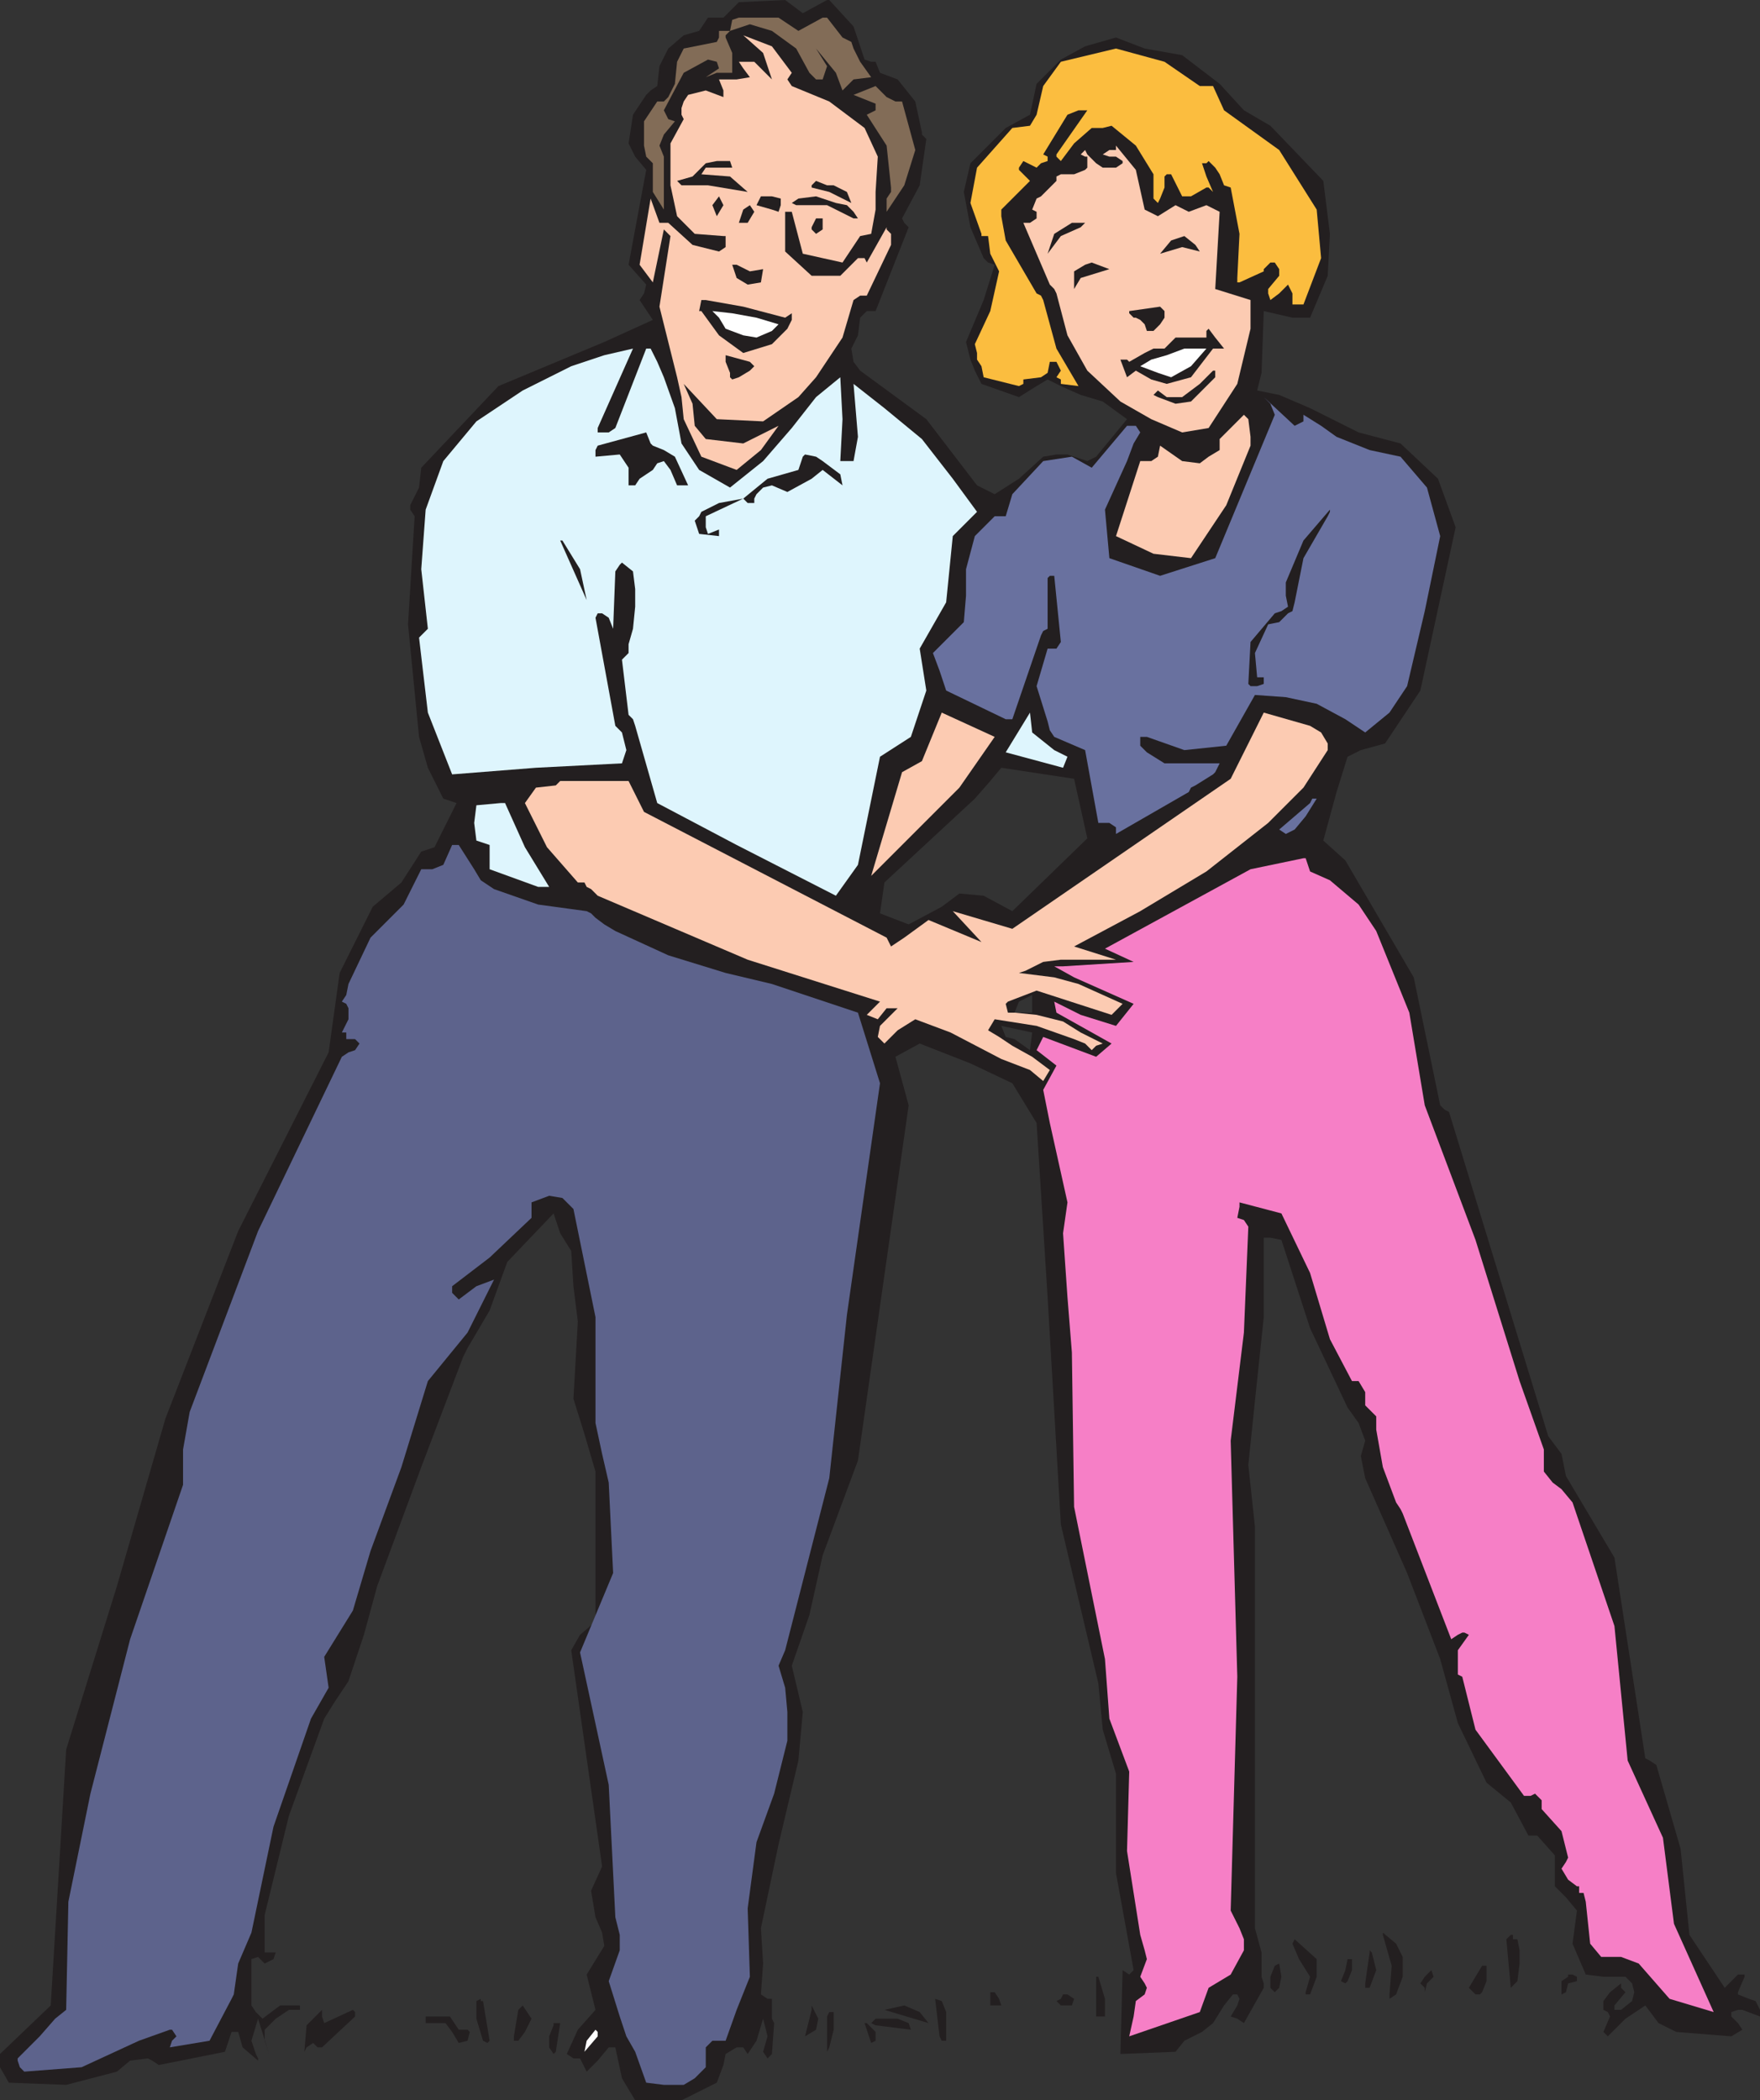 <svg xmlns="http://www.w3.org/2000/svg" width="598.5" height="714"><rect width="100%" height="100%" fill="#333333" stroke="none"/><path fill="#231f20" fill-rule="evenodd" d="m279.75 528.75-4.5 20.25-6 17.25L273 582l-1.5 16.5-6.75 28.5-6 28.5.75 12-.75 10.5 2.25 1.5h1.5v6.75l.75 1.5-.75 10.5-1.5 1.5-1.5-2.25 1.5-5.25-1.5-6-2.25 7.5-3 4.5-1.5-2.25h-2.25l-3.75 2.25L246 702l-2.25 6-12 6H216l-4.5-7.5-2.25-10.5H207l-3.75 4.5-3.75 3.75-2.25-4.5H195l-2.25-1.5 3.75-8.25 6-6.75-3-12 6-9.75-.75-4.5-2.25-5.25-1.5-9 3.75-8.25-10.5-73.5 3-5.25 5.25-4.5v-51l-3.75-12.75-3.75-12 1.5-26.25-1.5-12-.75-12-3.75-6-2.25-6.75L172.5 429l-6 16.5-7.5 12.75-1.5 3-14.25 37.5-15 40.5-4.5 16.5-5.25 15.75-4.5 6.75-3.75 6-12 33L90 651v12.75h3.75L93 666l-3 1.5-2.25-2.25-2.25.75v15.75L87 684l2.25 2.25 6-4.5H102v1.5h-3.75l-4.5 3L90 690v3.75l1.5 4.5-3.75-12-2.25 7.5 1.5 4.5.75 1.5v.75L82.5 696l-1.5-5.25h-2.25l-2.25 6.75L54 702l-2.25-1.5-1.5-.75-6 .75-4.5 3.75-17.25 4.5L3 708l-3-5.25v-4.5l17.25-16.5 5.25-87 17.25-55.5 16.5-57L81 418.5l30.75-60.75 3.75-27 11.25-22.5 9.75-8.25 6.75-10.5 4.5-1.5 7.5-15-4.5-1.5-5.25-10.5-3-10.5-3.75-38.25L141 175.5l-1.5-2.25v-1.5l3-6 .75-6.75 26.25-27.75 36-15 16.5-7.5-4.5-6.75 1.5-2.25.75-3-6-6.75 6-32.25-3.75-4.5-2.25-4.5 1.5-9.75 4.5-6.75 1.5-1.5 2.25-1.5.75-6.75 3-6 5.25-4.5 5.25-1.5 3-4.5H246l5.25-5.25L267 0l6 4.5 8.25-4.5h.75l8.25 9L294 20.25l2.25.75h1.5l1.5 3.75 6 2.25 6 7.5L313.5 45v.75l1.5 1.5L312.75 63l-6 11.25.75 1.5 1.5 1.5-11.25 28.5h-3L292.5 108l-.75 6-2.25 4.5.75 4.5 2.25 3 22.5 16.5 17.25 22.5 6 3 8.25-5.25 8.25-7.5 4.5-.75H363l6.75 2.25 3-1.5 10.5-12.75-8.25-6-7.5-2.25-6.75-3-4.5-2.25-3.75 2.25-6 3.75-12.75-4.5-2.25-4.5-1.5-3.75-1.5-6 6-14.25 3.75-12-2.25-.75-1.5-1.5-4.5-10.5-2.25-12L330 55.5l12-12 8.25-4.5 2.25-10.5 8.25-8.25 8.25-4.5 10.5-3 9.75 3.75L402 18.75l12.75 9.75 8.25 9 9 5.25 18 18.75 2.25 18-.75 14.25-6 14.25h-6l-9.75-2.25-.75 21-1.5 6 7.5 1.5 10.5 4.5L462 147l14.25 3.75 12.75 12 6 16.5-12 55.5-12 18-8.25 2.25-4.5 2.25-3.75 12-4.5 16.5 7.5 6.75 23.25 39.75 9 43.5 1.5 1.5 1.5.75 33.75 110.25 4.5 6 1.5 7.5L549 529.5l10.5 68.25 1.5.75 2.25 1.5 8.25 28.5 3 29.25 12 18 4.5-4.5h2.25v.75l-2.25 5.25v.75l3.75 1.5 2.25.75 1.5 3v2.25l-6-2.25H591l-2.25.75v1.5l2.25 2.25 1.5 2.25-3.75 2.25-18.75-1.5-6-3-4.5-6-6.75 4.5-6 6-1.5-1.5 2.25-5.25-.75-1.5-1.5-.75v-3l2.25-3 3.75-3v1.5l1.5 1.5-3.75 4.5v1.5h2.25l3.75-3 .75-3-.75-3-2.25-2.25h-7.5l-6-.75-4.5-10.5 1.5-11.25-3.75-4.5-3.75-3.75v-10.5l-6-6.75h-3l-6-11.25-8.25-6.75-9.75-20.25-6-21.75-11.25-29.25-14.25-32.25-1.5-7.5 1.5-5.25-2.25-6-3.75-5.25-12.75-27-9.75-30-3.75-.75h-2.25v27l-3 28.5L424.5 498l2.25 21v136.5l2.25 8.25V672l.75 2.25v1.5l-6.75 12-2.25-1.5-2.25-.75 2.25-3.75.75-2.25-.75-1.5h-1.5l-3 3.75-3.75 6-3.75 3-6 3-3 3.75-18.75.75.75-28.5 2.25 1.5 1.5-1.5-6-33V603l-4.5-15-1.5-15.75-12.75-54-4.5-77.25-3.75-59.25-8.25-13.5L330 361.5l-17.25-6.75-8.25 4.5 4.5 16.5-17.25 120.75-12 32.25M340.5 261l-3.75 4.5-5.25 6-30.75 28.5-1.5 10.5 9.75 3.75 11.25-6 6-4.5 8.25.75 9.75 5.25 25.5-24.75-4.5-20.25L340.5 261m10.5 90-.75 6-5.25-3.75-3-.75-1.5-3.75L351 351m0-12.75v6h-6l1.5-3.75 4.5-2.25"/><path fill="#826c57" fill-rule="evenodd" d="m279.75 6-8.25 4.5-6.75-4.5h-13.5l-2.25.75-.75 3.75h-3.75v2.25l-.75 1.5-11.25 2.25-2.25 4.5-.75 7.5-2.25 4.5-1.5 1.5h-2.25l-4.5 6.75v8.25l.75 3.75L222 55.5v9.75l3.75 6v-18l-1.5-3.75 1.5-3.75 3.75-4.5-2.25-.75-1.5-3 6.75-12.75 8.25-4.5 3 .75.75 2.25-4.5 3 3.75-1.5H249V18l-2.25-5.25V12l1.5-1.5L255 8.25l7.5 2.25 8.25 6 4.5 8.25L277.5 27h2.25l1.5-4.5-3.75-6 6.75 8.25 2.25 6 3.75-3.75 6-.75L292.5 21l-2.25-4.5-.75-2.25-3-1.5L281.25 6h-1.5"/><path fill="#fccbb2" fill-rule="evenodd" d="m232.5 142.5 6 12.75 12 4.5 8.25-6.75 6-8.25-12 6-12.75-1.5-3.75-4.5-.75-7.5-3-6.75 11.25 12 15.75.75 12-8.25 6-6.75 9-13.5 3.75-12.75 2.25-1.5h2.25L303 83.25V79.5l-1.5-1.5v-.75l-6.75 12-.75-1.5h-2.25l-6 6H276l-9-8.25V72h2.25L273 86.25l13.5 3 6-9 3.75-.75 1.5-8.25v-6l.75-12-4.5-9.75-12-9-12.75-5.25-1.5-2.25 1.5-2.25-6.75-9-9.75-3.75 6.75 6 3 9-6-6h-5.25l1.5 2.25 2.25 3-4.5.75h-6l1.5 3.75V33l-6-2.25-6 1.5-1.5 2.25-.75 2.25V39l.75 1.5-4.5 8.25V63l2.25 10.5 6 6 9.75.75h.75V84l-2.25 1.5-9-2.25-8.25-7.5h-3l-3-8.25L217.5 90l4.5 6 3.75-18 2.25 2.25-3.75 24 6 24 1.5 6.75.75 7.5"/><path fill="#fbbd3f" fill-rule="evenodd" d="M379.5 16.5 360.75 21l-6 8.25L352.5 39l-2.25 3.75-6 .75-12 13.5L330 69l3.75 10.5v.75H336l.75 6 3 6-3 13.5L331.5 117l.75 3v2.25l1.5 2.25.75 3.75 12 3 1.5-.75V129l6-.75 2.25-1.5.75-3.75h2.25l1.5 3-1.5 2.25 1.5.75v1.5l6 .75-7.5-12.75-4.5-16.5-.75-1.5-1.5-.75-10.5-18-1.5-8.25v-2.25l9.75-9.75-3.75-3.75V57l1.5-2.25 4.5 2.25 1.5-1.5 2.25-.75v-1.5l-1.5-.75L363 39l3.75-1.5h3l-10.5 15v.75l1.5 1.5 4.5-6 6-5.25H375l3-.75 8.25 6.75 6 9.75v8.25l1.5 1.5.75-1.5 1.5-3.75V60l.75-.75h1.5l3.75 7.5h3l5.25-3h.75l1.5 1.5-2.25-5.25-1.5-4.5h1.5l.75-.75 2.25 2.25 1.5 2.25 1.5 3.75 2.25.75 3 15.75-.75 15V96h.75l8.25-3.75v-.75l2.25-2.25h1.5l1.5 2.25v2.25l-3.75 4.5v1.5L432 102l3-2.25 3-3 1.5 3v3.75h3.75l6-15.75-1.5-16.5L435 51l-18.75-13.5-3.75-8.25H408L396 21l-16.5-4.5"/><path fill="#826c57" fill-rule="evenodd" d="m290.25 32.25 7.5 3v2.25l-3 1.5 6.75 10.5 1.5 14.25v1.5l-1.5 2.25V72l6-9 3.75-12-4.5-16.5h-2.25l-3-1.5-3.75-3.75-7.5 3"/><path fill="#231f20" fill-rule="evenodd" d="m243.75 54.75-3.75.75-4.5 4.5-5.25 1.5 1.5 1.5h9l13.5 2.25-6-5.25-9.75-.75L240 57h9l-.75-2.25h-4.5"/><path fill="#fccbb2" fill-rule="evenodd" d="M379.5 51h-2.25L375 52.5l2.25.75h2.25l2.25 1.5v.75L379.5 57H375l-2.25-1.5-3-3L369 51l-1.5 1.5 1.5.75h.75V57l-.75.75-3.75 1.5h-4.5l-1.5.75v1.5L354 66.75l-1.5.75-1.5 3.75 1.5.75v2.25l-2.25 1.5H348l9 21 1.5 1.5.75 1.5L363 114l6.75 12L381 136.5l10.5 6L402 147l9-1.5 9.75-15 4.5-18.75V102l-12-3.75 1.5-26.25-4.5-2.25-6 2.25-4.5-2.25-6 3.75-4.5-2.25-3-13.5-6.75-8.25V51"/><path fill="#231f20" fill-rule="evenodd" d="m289.5 69-1.5-3.75-4.5-2.25h-2.25l-3.75-1.5L276 63v.75l6 1.5 7.5 3.75m-5.25 0-6.75-2.25-6 .75-2.25 1.5 1.5.75h10.5l9 4.5h1.5l-1.5-2.25-2.25-2.25-3.75-.75m-24.75-2.25h-.75l-1.5 3 5.25 1.5 2.25.75.75-2.25V67.5l-3-.75h-3m-15.75 6.75 2.25-3.75-1.5-3-2.25 3 1.5 3.75m9-2.25-1.5 4.5h3L256.5 72l-1.5-2.25-2.25 1.5m24.75 3-1.5 3V78l1.5 1.5 2.25-1.5v-3.75h-2.25m87 1.5-6 3.75-2.25 6.75 4.5-6 6.75-3 1.5-1.5h-4.5M250.5 90H249l1.5 4.5 3.75 2.25 4.5-.75.75-4.5-4.5.75-4.5-2.25m144-3.75L402 84l6 1.5-1.5-2.25-3.75-3-4.5 1.5-3.75 4.5M369 90l-3.75 2.25v6l2.25-3.75 9.75-3-6-2.25L369 90m-129 12h-1.5l-.75 3.75h.75l6 8.25 8.25 6 9.75-3 5.25-5.25 1.5-3v-2.25L267 108l-14.25-3.75L240 102"/><path fill="#fff" fill-rule="evenodd" d="m249 106.5-6.75-.75 2.25 2.25 2.25 3.75 6 2.25 4.5.75 5.25-2.25 2.25-2.25-7.5-2.25-8.25-1.5"/><path fill="#231f20" fill-rule="evenodd" d="m394.5 104.25-10.5 1.5v.75l1.5 1.5h.75l1.5.75 1.5 1.5.75 2.25h2.25l2.25-2.25L396 108v-2.25l-1.5-1.5"/><path fill="#def5fd" fill-rule="evenodd" d="m219.75 118.5-10.5 27L207 147h-3.75v-1.5l12-27-9.75 2.25-11.25 3.75-16.5 8.25-15.75 10.5-11.25 13.5-6 16.5-1.5 20.25 2.25 20.25-3 3 3 25.5 8.25 21 28.5-2.25 29.25-1.5 1.5-4.5-1.5-6-2.25-2.25L202.5 210l.75-1.5h1.5L207 210l1.5 3.75.75-19.5 1.5-2.25.75-.75 3.75 3 .75 6v6l-.75 7.5-1.5 5.25v3l-2.25 2.25 2.25 18.75 1.5 1.5.75 2.25 7.5 26.25 27 14.25 33.75 17.25 7.5-10.5 7.5-36.75 10.5-6.75 5.25-15.75-2.25-14.25 9-15.75 2.25-22.5 8.25-8.25-8.25-11.25-10.5-13.5-12.75-10.5-10.5-8.25 1.5 18-1.5 8.25h-4.5l.75-14.25-.75-14.25-8.25 6.75-8.25 10.5-9.75 11.25-11.25 9-10.5-6-6-9-2.25-12-3.75-10.5-2.25-5.25-2.25-4.5h-1.5"/><path fill="#231f20" fill-rule="evenodd" d="M246.75 120.75V123l1.5 3.75v1.5l.75.75 2.25-.75L255 126l1.5-1.5-1.5-1.5-8.25-2.25m164.25-9-.75.75v2.25h-10.5L396 118.5h-3.75l-3 1.5-5.25 3-.75-.75H381l2.25 6 3-2.25 5.25 3 5.25 1.5 8.25-2.25 7.5-9.75h3.75l-3-3.75-2.25-3"/><path fill="#fff" fill-rule="evenodd" d="m396.75 120.75-5.25 1.5-3.75 2.25 6 2.25 4.5 1.5 6.75-3.75 5.25-6h-7.5l-6 2.25"/><path fill="#231f20" fill-rule="evenodd" d="m412.5 126-4.5 4.5-6 4.5h-5.25l-3-2.25-1.5 1.5 1.5.75 6 2.25 5.25-.75 8.25-8.25V126h-.75"/><path fill="#fccbb2" fill-rule="evenodd" d="M425.25 151.5v-3l-.75-6-1.5-1.5-8.25 8.25V153l-3.75 2.25-3 2.25-6-.75-7.5-5.25-.75 3.75-2.25 1.5h-3.75l-8.25 25.5 12.75 6 12.75 1.5 12-18 8.25-20.25"/><path fill="#69719f" fill-rule="evenodd" d="m429.75 135 2.25 2.25 1.5 3.75-20.25 48.75-18.75 6-17.25-6-1.5-16.5 7.5-16.5 2.25-6 2.25-3.75-1.5-2.25h-3l-12 14.25-6.75-3.75-9.75 1.5-10.5 11.25-2.25 7.5h-3.75l-6.75 6.75-3 11.25v9l-.75 9-10.5 10.5 2.25 6 2.25 6.75L342 244.5h2.25L354 216l.75-1.5 1.5-.75V196.5l.75-.75h1.5l2.25 22.5-1.5 2.25h-3l-3.75 12.75 3.75 12 .75 3 1.5 2.25L369 255l4.5 24.75h3.75l2.25 1.5v2.25l24.75-14.25.75-1.5 1.5-.75 6-3.75.75-.75 1.5-3H396l-6-3.75-2.25-2.25v-3H390l12.75 4.5 14.25-1.5 9.75-17.25 10.5.75 10.5 2.25 9.75 5.25 6.75 4.5 8.25-6.75 6-9 6-25.5 5.25-25.5-4.5-16.5-9-10.5-10.5-2.25-11.25-4.5-5.25-3.75-6-3.75v2.25l-3 1.5-10.5-9.75"/><path fill="#231f20" fill-rule="evenodd" d="m219.75 147-16.5 4.5-.75 1.5v2.25l8.25-.75 3 4.5v6H216l1.5-2.25 4.5-3 1.5-2.25 2.25-.75 2.25 3 2.25 5.25H234l-4.5-9.75-3.75-2.25-3.75-1.5-.75-.75-1.5-3.75m53.25 8.25-1.5 4.5-10.5 3-8.25 6.75-8.25 1.5-6 3-.75 1.5-1.5 1.5 1.5 4.5 6.75.75V180l-3.75 1.5-.75-2.25v-3.75l12.75-6 1.5 1.5h2.25v-1.5l.75-1.5 2.25-2.25 3-.75 5.25 2.25 8.25-4.5 3.75-3 6.75 5.25-.75-3.75-6-4.5-2.25-1.5-3.75-.75-.75.75"/><path fill="#fff" fill-rule="evenodd" d="M410.25 151.5 405 153l5.25-1.5"/><path fill="#231f20" fill-rule="evenodd" d="M191.25 183.75h-.75l9 20.25-2.25-10.5-6-9.75m261-10.5-9 10.5-6 14.25v4.5l.75 3.75-2.25 1.5-2.25.75-8.25 9.75-.75 14.25.75.75h2.25l2.25-.75v-2.25h-2.25l-.75-8.25 4.5-9.75 3.75-.75 3-3 1.5-.75.75-3 3-15 8.25-14.25.75-1.5v-.75"/><path fill="#fccbb2" fill-rule="evenodd" d="m365.25 321.75 14.25 4.5h-18.75l-6 .75-6 3-2.25.75 12 1.5 8.25 2.25 15 6.75L378 345l-25.5-8.25-9.75 3.75-.75.75.75 3H345l7.5.75 9 2.25 6 3.75 7.5 3.75-2.25.75-1.5 1.5-2.25-2.25-3.75-1.5-12.75-4.5-14.25-2.25-2.25 3.75 3.75 2.25 4.5 3 6.75 3.75 6 4.5-2.25 3.75-4.5-3.75-9.75-3.75-17.25-9-12-4.5-6 3.75-4.5 4.5-2.25-2.25.75-3.75 6-6h-3.75l-3 3.75-3.75-1.5 4.5-4.5-45-14.25-51-21.75-2.25-2.25-1.5-.75-.75-1.5h-2.25L186 288l-7.5-15 3.75-5.25L189 267l1.5-1.5h23.25L219 276l82.5 42.75 1.5 3 4.5-3 8.25-6 18 7.5-9.75-10.5 20.25 6 74.25-51 11.25-22.5 15.75 4.5 3.75 2.25 2.25 3.75V255l-8.25 12.75-12 12-21 16.5-22.5 13.5-22.5 12"/><path fill="#fccbb2" fill-rule="evenodd" d="m320.25 242.25-6.75 16.5-6.75 3.75-10.5 35.25 30-30 12-17.25-18-8.25"/><path fill="#def5fd" fill-rule="evenodd" d="m170.25 273-8.25.75-.75 6 .75 6 4.5 1.5v8.25l16.5 6h3.75L178.5 288l-6.75-15h-1.5"/><path fill="#69719f" fill-rule="evenodd" d="m445.5 273-10.5 9 2.25 1.5 3-1.5 3.75-4.5 3.75-6h-1.5l-.75 1.5"/><path fill="#5d638c" fill-rule="evenodd" d="m153.75 287.25-3 6.75-3.75 1.5h-3.75l-6 12L126 318.75l-7.5 15.75-.75 3.75-1.5 2.25 1.5.75.75 1.5v3.75l-2.25 4.5h1.5v2.25h3l1.5 1.5-1.5 2.25-2.25.75-2.25 1.5-28.5 59.25L64.5 480l-2.25 12.75v12l-18 52.5-13.5 52.5-7.5 36.75-.75 36.75-3.75 3-5.25 6-7.5 7.5v.75l.75 2.25 1.5 1.5 19.5-1.5 19.5-9 10.5-3.75h.75l1.5 2.25-1.5 1.5-.75 2.25 13.5-2.25 7.5-14.25.75-1.5 1.5-10.5 4.5-10.5 7.5-36 12.75-36.75 6-10.5-1.5-10.5L120 547.5l6-20.25 10.5-28.5 9-29.25L159 453l9-18-6 2.25-6 4.5-2.25-2.25v-2.25l12.75-9.75 14.25-13.5v-5.25l6-2.25 4.5.75L195 411l7.5 36.75v36l2.25 10.5L207 504l1.5 30.75-11.25 27 9.75 45 2.25 45 1.5 6V663L207 673.5l3.75 12 2.25 6.75 3 5.25 3.75 10.5 6 .75h6.75l3.75-2.25 3.75-3.75V696l2.25-2.25h4.5l3.75-10.5L255 672l-.75-23.25 3-22.5 6-16.5 4.5-18V582l-.75-8.25-2.25-7.5L267 561l15-58.5 6-55.5 11.25-78.75-7.5-24-29.25-9.75-15.75-3.75-19.5-6-18-8.25-3.75-2.25-3-2.25-1.5-1.5-1.5-.75-16.5-2.25-15-5.25-4.5-3-2.25-3.75-5.25-8.25h-2.25"/><path fill="#f67fc6" fill-rule="evenodd" d="m443.25 291.75-18 3.75-49.5 27 9.75 4.5-24 1.5h-3l6.75 3.75 20.25 9-6 7.5-12-3.75-9-4.5.75 3.75 18.75 10.5-5.25 4.5-18-6.75-2.25 4.5 6.75 5.25-4.5 8.25 2.25 11.25 6 27-1.5 10.5L363 441l1.5 18.75.75 52.5 10.5 51.75 1.5 20.25 6.75 18-.75 27 4.5 28.5 1.5 5.25.75 3-2.25 6 1.5 2.25.75 1.5-.75 2.25-3 2.25-.75 5.25-1.5 6.75 24-8.25 3-8.25 7.5-4.5L423 663v-3.75l-1.5-3.75-3-6 2.25-79.5-2.25-80.25L423 453l1.5-36-1.5-2.25-2.25-.75.75-3.75v-1.5l14.25 3.75 9.75 20.25 6.75 22.5 7.5 14.25H462l2.25 3.75v4.5l3.75 3.75v4.5l2.25 12.75 4.5 12 1.5 2.25.75 1.5 16.5 42.75 2.25-1.5 1.5-.75h.75l1.5.75-3.75 5.25v8.25l1.5.75 4.5 18 16.5 22.5h2.25l1.5-.75 2.25 2.25v3l6.75 7.5 2.25 9-.75 1.5-1.5 2.25 2.25 3.75 3 2.25h.75v2.25h1.5l.75 3 1.5 14.25 3.75 4.5h6.75l6 2.25 10.5 12 15 4.5-13.5-30-3.75-29.25-12-26.25-4.5-45.75-14.25-42-3.75-4.5-3-2.25-3-3.75v-7.5l-8.25-23.25-15-48-17.25-45.75-5.25-31.5L468 316.5l-6-9-9.75-8.25-6.75-3-1.5-4.5h-.75"/><path fill="#231f20" fill-rule="evenodd" d="m470.25 657.75 3 10.5-.75 9.75v1.5l2.25-1.5 2.25-6v-6.75l-2.25-4.5-4.5-3.75v.75m44.25 0h-.75l-1.5 1.5 1.5 16.5 2.25-2.25.75-6V663l-.75-3.75h-1.5v-1.5m-75 3 2.25 5.25 3.75 6-1.5 5.25v.75h1.5l2.25-6v-6l-7.5-6.75-.75 1.5m26.25 3-1.5 10.5v1.5h1.5l2.25-6-1.5-6-.75-.75v.75m-7.5 2.25-.75 3.75-1.5 3.75 1.5.75.75-.75 1.5-3.75V666h-1.5m-24.75 2.25L432 672v3.75l1.5 1.5 1.5-1.5.75-3.75-.75-4.5-1.5.75m70.5 0-4.5 7.5 2.25 2.25h1.5l.75-.75 1.5-3.75v-5.25H504M163.5 679.5l-1.5.75v6l2.25 7.5 1.5.75.75-.75-2.25-13.5h-.75v-.75m321.75-8.25-.75.75-1.5 2.25 1.5 1.5v1.5l.75-3 2.25-2.25-.75-2.25-1.5 1.5m-177.75 10.5-6.75 1.5 15 4.5-3-3.75-5.25-2.25m-31.5 1.5-2.25 9 3.75-2.25.75-3.75-2.25-4.5v1.5m-99.75 0-1.5 9v1.5h1.5l2.25-3 2.25-4.5-3-4.5-1.5 1.5m358.5-12h-1.5v.75l-2.25 1.5v4.5l1.5-.75.75-3 3-.75V672l-1.5-.75m-414.75 12-9.75 4.5-.75-2.25v-2.25l-5.25 5.25-.75 9 .75-1.5 2.25-1.5 1.5 1.5h1.5l11.25-10.5V684l-.75-.75M372.75 672v13.5h3v-6l-2.25-7.5h-.75M318 679.5l1.5 12.75.75 1.5h1.5V684l-1.5-3.75-2.25-.75m-166.5 6h-6.75v2.25h6.75l2.25 3 2.25 3.75 3-.75.75-3-.75-.75h-3l-3-4.5h-1.5m185.25-8.25v4.5h3.75l-.75-2.25-1.5-2.25h-1.5M282 684l-.75 1.5v12l.75-1.5 1.5-6v-6H282m12 3.75 2.25 6.75 1.5-.75v-3l-3-3H294m-105 0h-.75v.75l-1.5 3.75V696l1.5 2.25.75-.75 1.5-9.75H189M363 678h-1.5l-.75 1.5-1.5.75 1.5 1.5h3.75l.75-2.25L363 678m-57.75 8.25h-7.5l-1.5 1.5 1.5.75 12 1.5-.75-2.25-3.75-1.5"/><path fill="#fff" fill-rule="evenodd" d="m202.5 690-3 3.75-.75 3.75 4.5-5.25v-1.5l-.75-.75"/><path fill="#def5fd" fill-rule="evenodd" d="m350.25 242.25-8.25 13.5 19.5 5.25 1.5-3.75-4.5-2.25-7.5-6-.75-6.75"/></svg>
